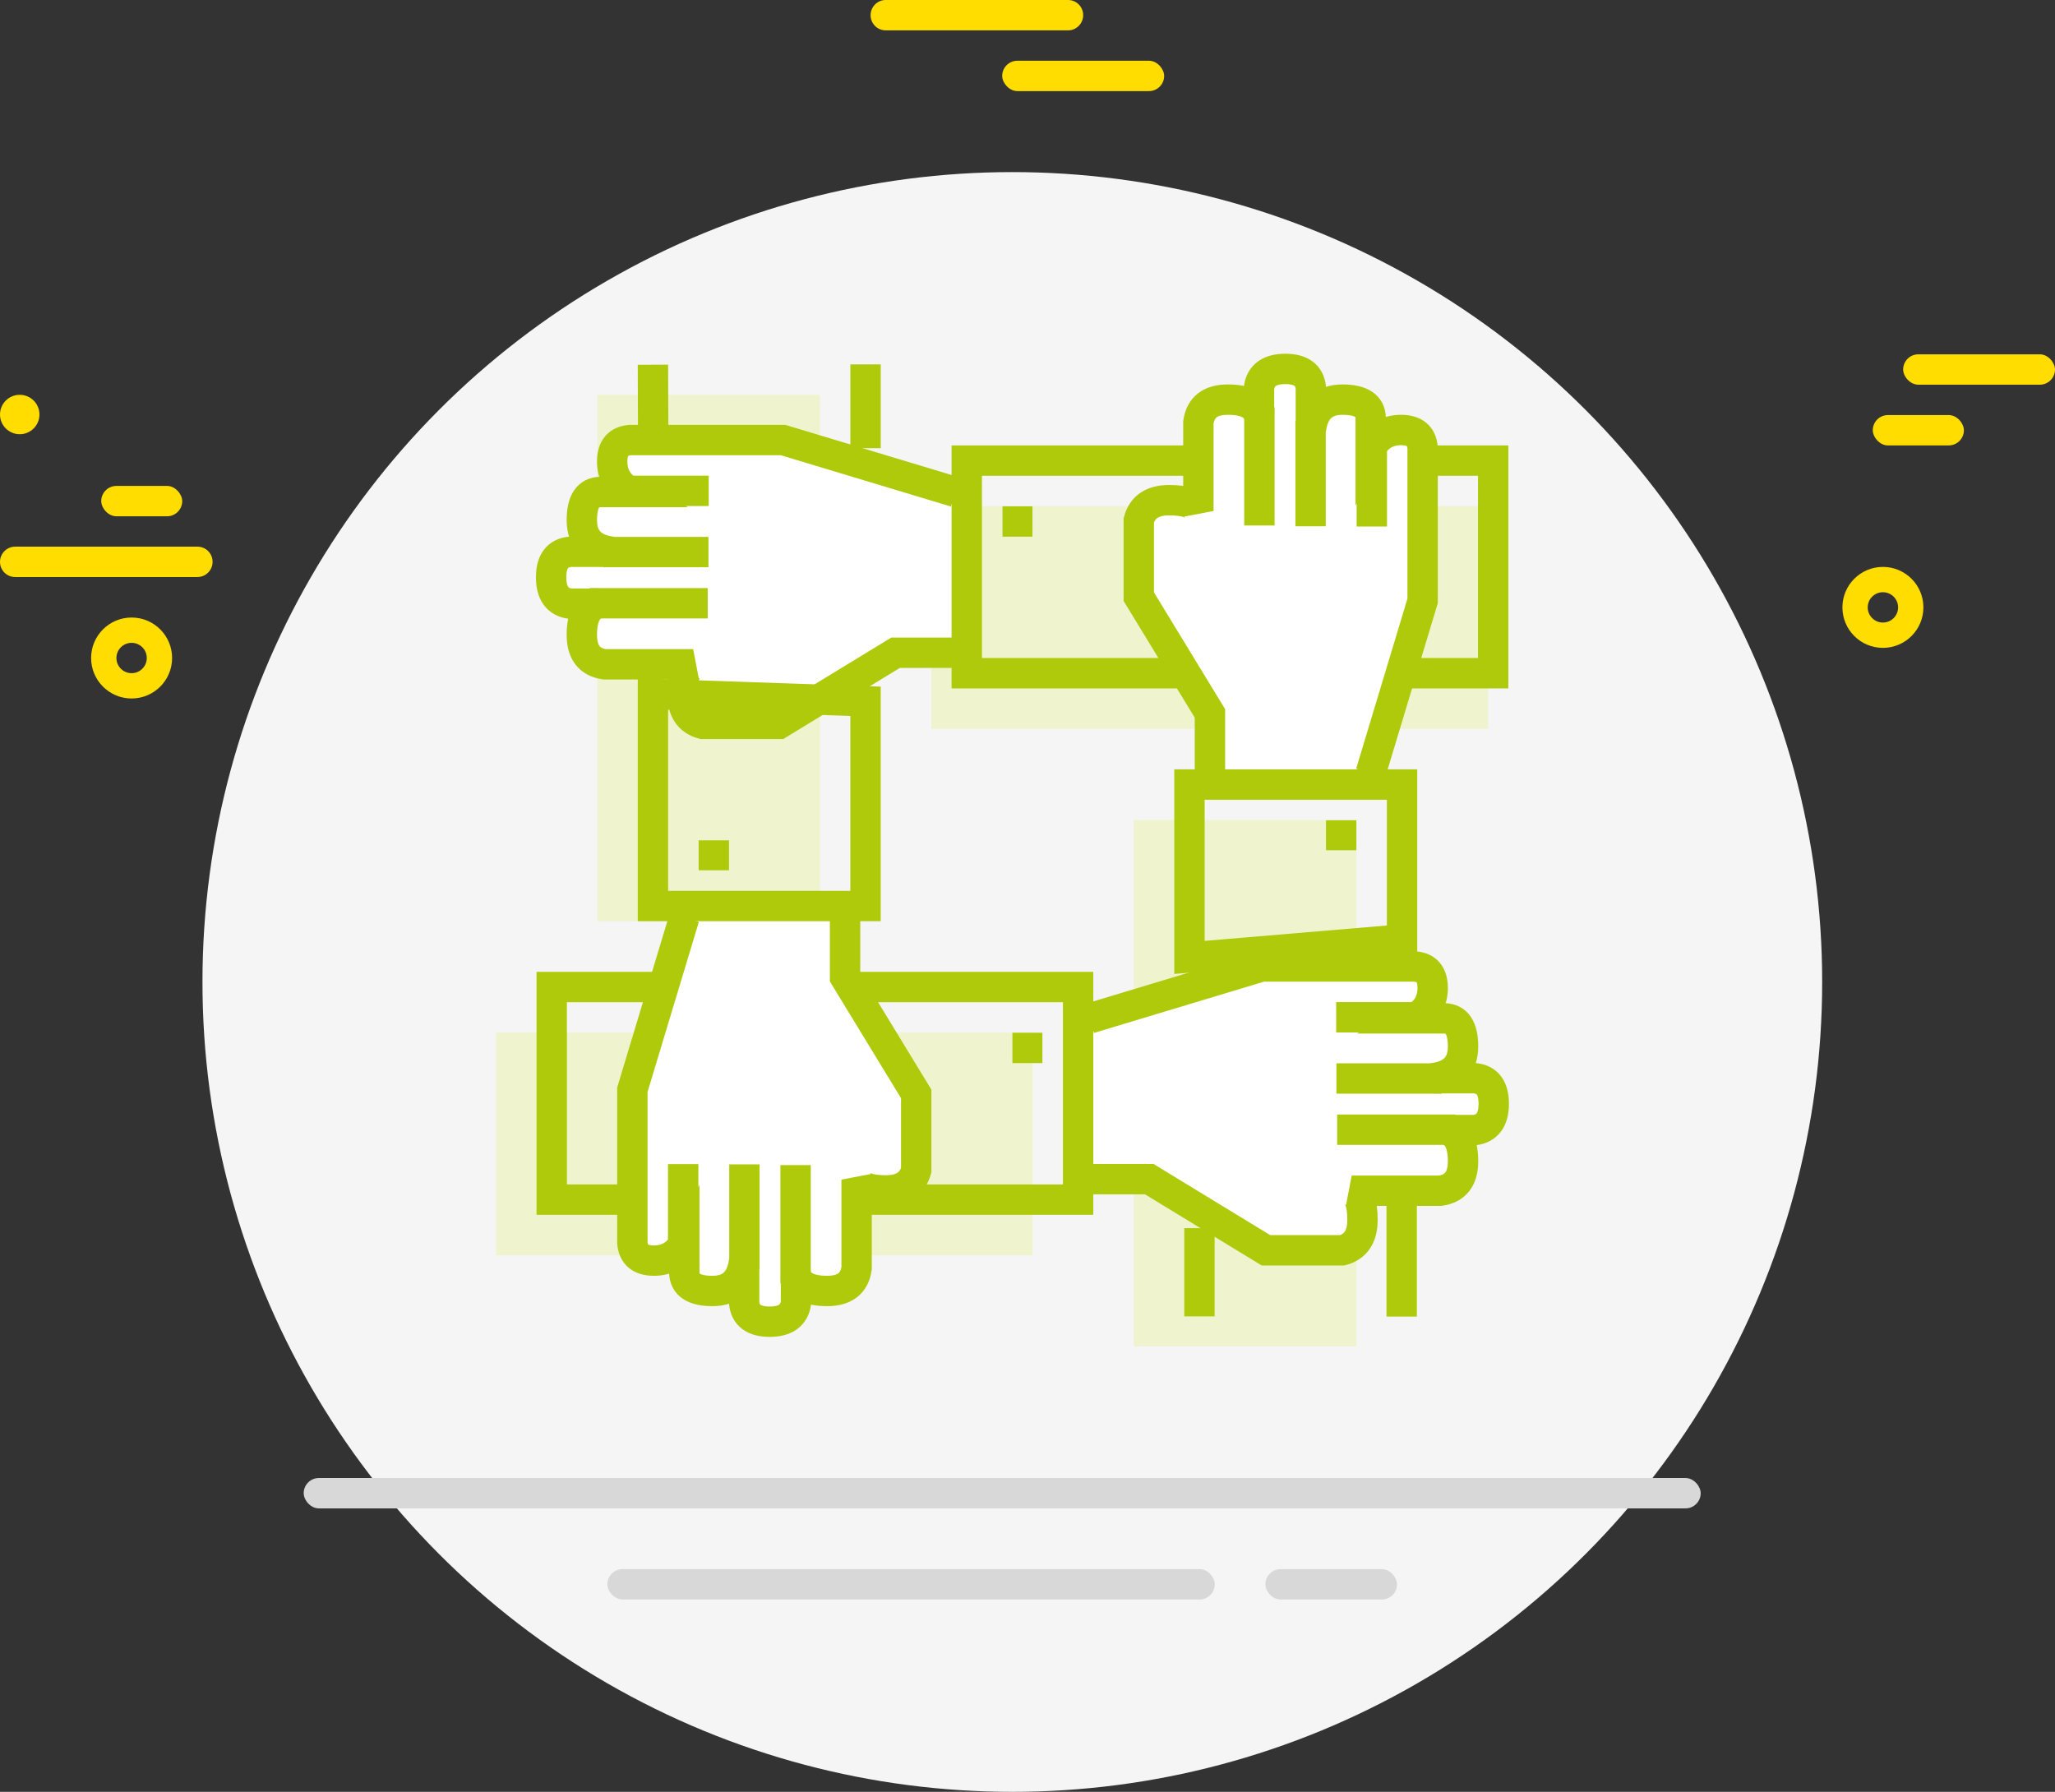 <?xml version="1.0" encoding="UTF-8"?>
<svg width="203px" height="177px" viewBox="0 0 203 177" version="1.1" xmlns="http://www.w3.org/2000/svg" xmlns:xlink="http://www.w3.org/1999/xlink">
    <rect x="0" y="0" width="203" height="177" fill="#333333" stroke="none"/>
    <!-- Generator: Sketch 48.2 (47327) - http://www.bohemiancoding.com/sketch -->
    <title>icon-team</title>
    <desc>Created with Sketch.</desc>
    <defs></defs>
    <g id="Touch-Bar" stroke="none" stroke-width="1" fill="none" fill-rule="evenodd" transform="translate(-794, -2026)">
        <g id="icon-team" transform="translate(794, 2026)">
            <g id="benefits-coaching-copy-3" transform="translate(20, 17)">
                <circle id="Oval-2" fill="#F5F5F5" cx="80" cy="80" r="80"></circle>
                <g id="grey-lines" transform="translate(10, 129)" fill="#D8D8D8" fill-rule="nonzero">
                    <rect id="Rectangle-4" x="0" y="0" width="138" height="3" rx="1.5"></rect>
                    <rect id="Rectangle-4" x="30" y="9" width="60" height="3" rx="1.5"></rect>
                    <rect id="Rectangle-4" x="95" y="9" width="13" height="3" rx="1.5"></rect>
                </g>
            </g>
            <g id="teamwork" transform="translate(49, 35)">
                <g id="Group-10" transform="translate(0, 4)" fill="#EFF4CE">
                    <polyline id="Rectangle-13-Copy" transform="translate(74, 68) rotate(-90) translate(-74, -68) " points="48 57 100 57 100 79 48 79"></polyline>
                    <polyline id="Rectangle-13-Copy" transform="translate(21, 26) rotate(-90) translate(-21, -26) " points="-5 15 47 15 47 37 -5 37"></polyline>
                    <polyline id="Rectangle-13-Copy" points="0 63 53 63 53 85 0 85"></polyline>
                </g>
                <g id="Group-6" transform="translate(4, 60)" stroke="#AFCA0B" stroke-width="3">
                    <path d="M54.635,5.598 L71.646,0.468 L86.743,0.468 C87.931,0.556 88.525,1.265 88.525,2.594 C88.525,3.924 87.931,4.925 86.743,5.598 L89.692,5.598 C90.914,5.616 91.524,6.545 91.524,8.385 C91.524,10.225 90.525,11.267 88.525,11.509 L92.684,11.509 C93.934,11.633 94.558,12.473 94.558,14.03 C94.558,15.587 93.934,16.453 92.684,16.63 L89.999,16.63 C91.016,16.955 91.524,17.981 91.524,19.708 C91.524,21.436 90.775,22.406 89.277,22.619 L80.525,22.619 C81.236,22.901 81.591,23.863 81.591,25.504 C81.591,27.145 80.927,28.146 79.597,28.506 L72.057,28.506 L60.529,21.478 L53.667,21.478" id="Path-72" fill="#FFFFFF"></path>
                    <path d="M1.5,2.5 L1.5,23.5 L53.5,23.5 L53.5,2.5 L1.5,2.5 Z" id="Rectangle-13"></path>
                    <path d="M47.01,8.514 L49.971,8.514" id="Path-71"></path>
                    <path d="M79.09,16.592 L90.759,16.592" id="Path-73"></path>
                    <path d="M79.015,11.535 L89.406,11.535" id="Path-74"></path>
                    <path d="M78.991,5.487 L86.624,5.487" id="Path-75"></path>
                </g>
                <g id="Group-2" transform="translate(52.5, 22.5) scale(1, -1) rotate(-180) translate(-52.5, -22.5) translate(5, 8)">
                    <polyline id="Rectangle-13" fill="#EFF4CE" points="2 7 57 7 57 29 2 29"></polyline>
                    <path d="M54.635,5.598 L71.646,0.468 L86.743,0.468 C87.931,0.556 88.525,1.265 88.525,2.594 C88.525,3.924 87.931,4.925 86.743,5.598 L89.692,5.598 C90.914,5.616 91.524,6.545 91.524,8.385 C91.524,10.225 90.525,11.267 88.525,11.509 L92.684,11.509 C93.934,11.633 94.558,12.473 94.558,14.03 C94.558,15.587 93.934,16.453 92.684,16.63 L89.999,16.63 C91.016,16.955 91.524,17.981 91.524,19.708 C91.524,21.436 90.775,22.406 89.277,22.619 L80.525,22.619 C81.236,22.901 81.591,23.863 81.591,25.504 C81.591,27.145 80.927,28.146 79.597,28.506 L72.057,28.506 L60.529,21.478 L53.667,21.478" id="Path-72" stroke="#AFCA0B" stroke-width="3" fill="#FFFFFF"></path>
                    <path d="M1.5,2.5 L1.5,23.5 L53.5,23.5 L53.5,2.5 L1.5,2.5 Z" id="Rectangle-13" stroke="#AFCA0B" stroke-width="3"></path>
                    <path d="M47.01,8.514 L49.971,8.514" id="Path-71" stroke="#AFCA0B" stroke-width="3"></path>
                    <path d="M79.09,16.592 L90.759,16.592" id="Path-73" stroke="#AFCA0B" stroke-width="3"></path>
                    <path d="M79.015,11.535 L89.406,11.535" id="Path-74" stroke="#AFCA0B" stroke-width="3"></path>
                    <path d="M78.991,5.487 L86.624,5.487" id="Path-75" stroke="#AFCA0B" stroke-width="3"></path>
                </g>
                <g id="Group-2" transform="translate(77.5, 48.5) scale(1, -1) rotate(-270) translate(-77.5, -48.5) translate(30, 34)" stroke="#AFCA0B" stroke-width="3">
                    <path d="M54.635,5.598 L71.646,0.468 L86.743,0.468 C87.931,0.556 88.525,1.265 88.525,2.594 C88.525,3.924 87.931,4.925 86.743,5.598 L89.692,5.598 C90.914,5.616 91.524,6.545 91.524,8.385 C91.524,10.225 90.525,11.267 88.525,11.509 L92.684,11.509 C93.934,11.633 94.558,12.473 94.558,14.03 C94.558,15.587 93.934,16.453 92.684,16.63 L89.999,16.63 C91.016,16.955 91.524,17.981 91.524,19.708 C91.524,21.436 90.775,22.406 89.277,22.619 L80.525,22.619 C81.236,22.901 81.591,23.863 81.591,25.504 C81.591,27.145 80.927,28.146 79.597,28.506 L72.057,28.506 L60.529,21.478 L53.667,21.478" id="Path-72" fill="#FFFFFF"></path>
                    <path d="M38.199,2.5 L36.426,23.5 L53.5,23.5 L53.5,2.5 L38.199,2.5 Z" id="Rectangle-13"></path>
                    <path d="M47.01,8.514 L49.971,8.514" id="Path-71"></path>
                    <path d="M79.09,16.592 L90.759,16.592" id="Path-73"></path>
                    <path d="M79.015,11.535 L89.406,11.535" id="Path-74"></path>
                    <path d="M78.991,5.487 L86.624,5.487" id="Path-75"></path>
                    <path d="M9.684,22.516 L0.969,22.516" id="Path-3"></path>
                    <path d="M12.069,2.538 L0.946,2.538" id="Path-11"></path>
                </g>
                <g id="Group-2" transform="translate(27.5, 64) scale(1, -1) rotate(-90) translate(-27.5, -64) translate(-4.5, 49.5)" stroke="#AFCA0B" stroke-width="3">
                    <path d="M23.635,5.598 L40.646,0.468 L55.743,0.468 C56.931,0.556 57.525,1.265 57.525,2.594 C57.525,3.924 56.931,4.925 55.743,5.598 L58.692,5.598 C59.914,5.616 60.524,6.545 60.524,8.385 C60.524,10.225 59.525,11.267 57.525,11.509 L61.684,11.509 C62.934,11.633 63.558,12.473 63.558,14.03 C63.558,15.587 62.934,16.453 61.684,16.63 L58.999,16.63 C60.016,16.955 60.524,17.981 60.524,19.708 C60.524,21.436 59.775,22.406 58.277,22.619 L49.525,22.619 C50.236,22.901 50.591,23.863 50.591,25.504 C50.591,27.145 49.927,28.146 48.597,28.506 L41.057,28.506 L29.529,21.478 L22.667,21.478" id="Path-72" fill="#FFFFFF"></path>
                    <path d="M1.552,2.5 L2.274,23.5 L22.5,23.5 L22.5,2.5 L1.552,2.5 Z" id="Rectangle-13"></path>
                    <path d="M16.01,8.514 L18.971,8.514" id="Path-71"></path>
                    <path d="M48.09,16.592 L59.759,16.592" id="Path-73"></path>
                    <path d="M48.015,11.535 L58.406,11.535" id="Path-74"></path>
                    <path d="M47.991,5.487 L55.624,5.487" id="Path-75"></path>
                </g>
                <path d="M15.498,1.028 L15.521,7.172" id="Path-76" stroke="#AFCA0B" stroke-width="3"></path>
                <path d="M36.503,9.271 L36.503,0.996" id="Path-77" stroke="#AFCA0B" stroke-width="3"></path>
            </g>
            <g id="yellow-lines" fill="#FFDD00" fill-rule="nonzero">
                <path d="M0,55.5 C0,54.672 0.675,54 1.493,54 L19.507,54 C20.331,54 21,54.666 21,55.5 C21,56.328 20.325,57 19.507,57 L1.493,57 C0.669,57 0,56.334 0,55.5 Z" id="Rectangle-4"></path>
                <path d="M86,1.5 C86,0.672 86.675,0 87.493,0 L105.507,0 C106.331,0 107,0.666 107,1.5 C107,2.328 106.325,3 105.507,3 L87.493,3 C86.669,3 86,2.334 86,1.5 Z" id="Rectangle-4"></path>
                <rect id="Rectangle-4" x="99" y="6" width="16" height="3" rx="1.5"></rect>
                <rect id="Rectangle-4-Copy" x="188" y="35" width="15" height="3" rx="1.5"></rect>
                <rect id="Rectangle-4-Copy-2" x="185" y="41" width="9" height="3" rx="1.5"></rect>
                <rect id="Rectangle-4-Copy-2" x="10" y="48" width="8" height="3" rx="1.5"></rect>
                <path d="M14.5,64.998 C14.5,64.171 13.828,63.5 13,63.5 C12.172,63.5 11.5,64.171 11.5,64.998 C11.5,65.826 12.172,66.497 13,66.497 C13.828,66.497 14.5,65.826 14.5,64.998 Z M9,64.998 C9,62.789 10.791,61 13,61 C15.209,61 17,62.789 17,64.998 C17,67.207 15.209,68.997 13,68.997 C10.791,68.997 9,67.207 9,64.998 Z" id="Oval-6"></path>
                <path d="M187.5,59.998 C187.5,59.171 186.828,58.5 186,58.5 C185.172,58.5 184.5,59.171 184.5,59.998 C184.5,60.826 185.172,61.497 186,61.497 C186.828,61.497 187.5,60.826 187.5,59.998 Z M182,59.998 C182,57.789 183.791,56 186,56 C188.209,56 190,57.789 190,59.998 C190,62.207 188.209,63.997 186,63.997 C183.791,63.997 182,62.207 182,59.998 Z" id="Oval-6"></path>
                <ellipse id="Oval-7" cx="1.949" cy="40.946" rx="1.949" ry="1.946"></ellipse>
            </g>
        </g>
    </g>
</svg>